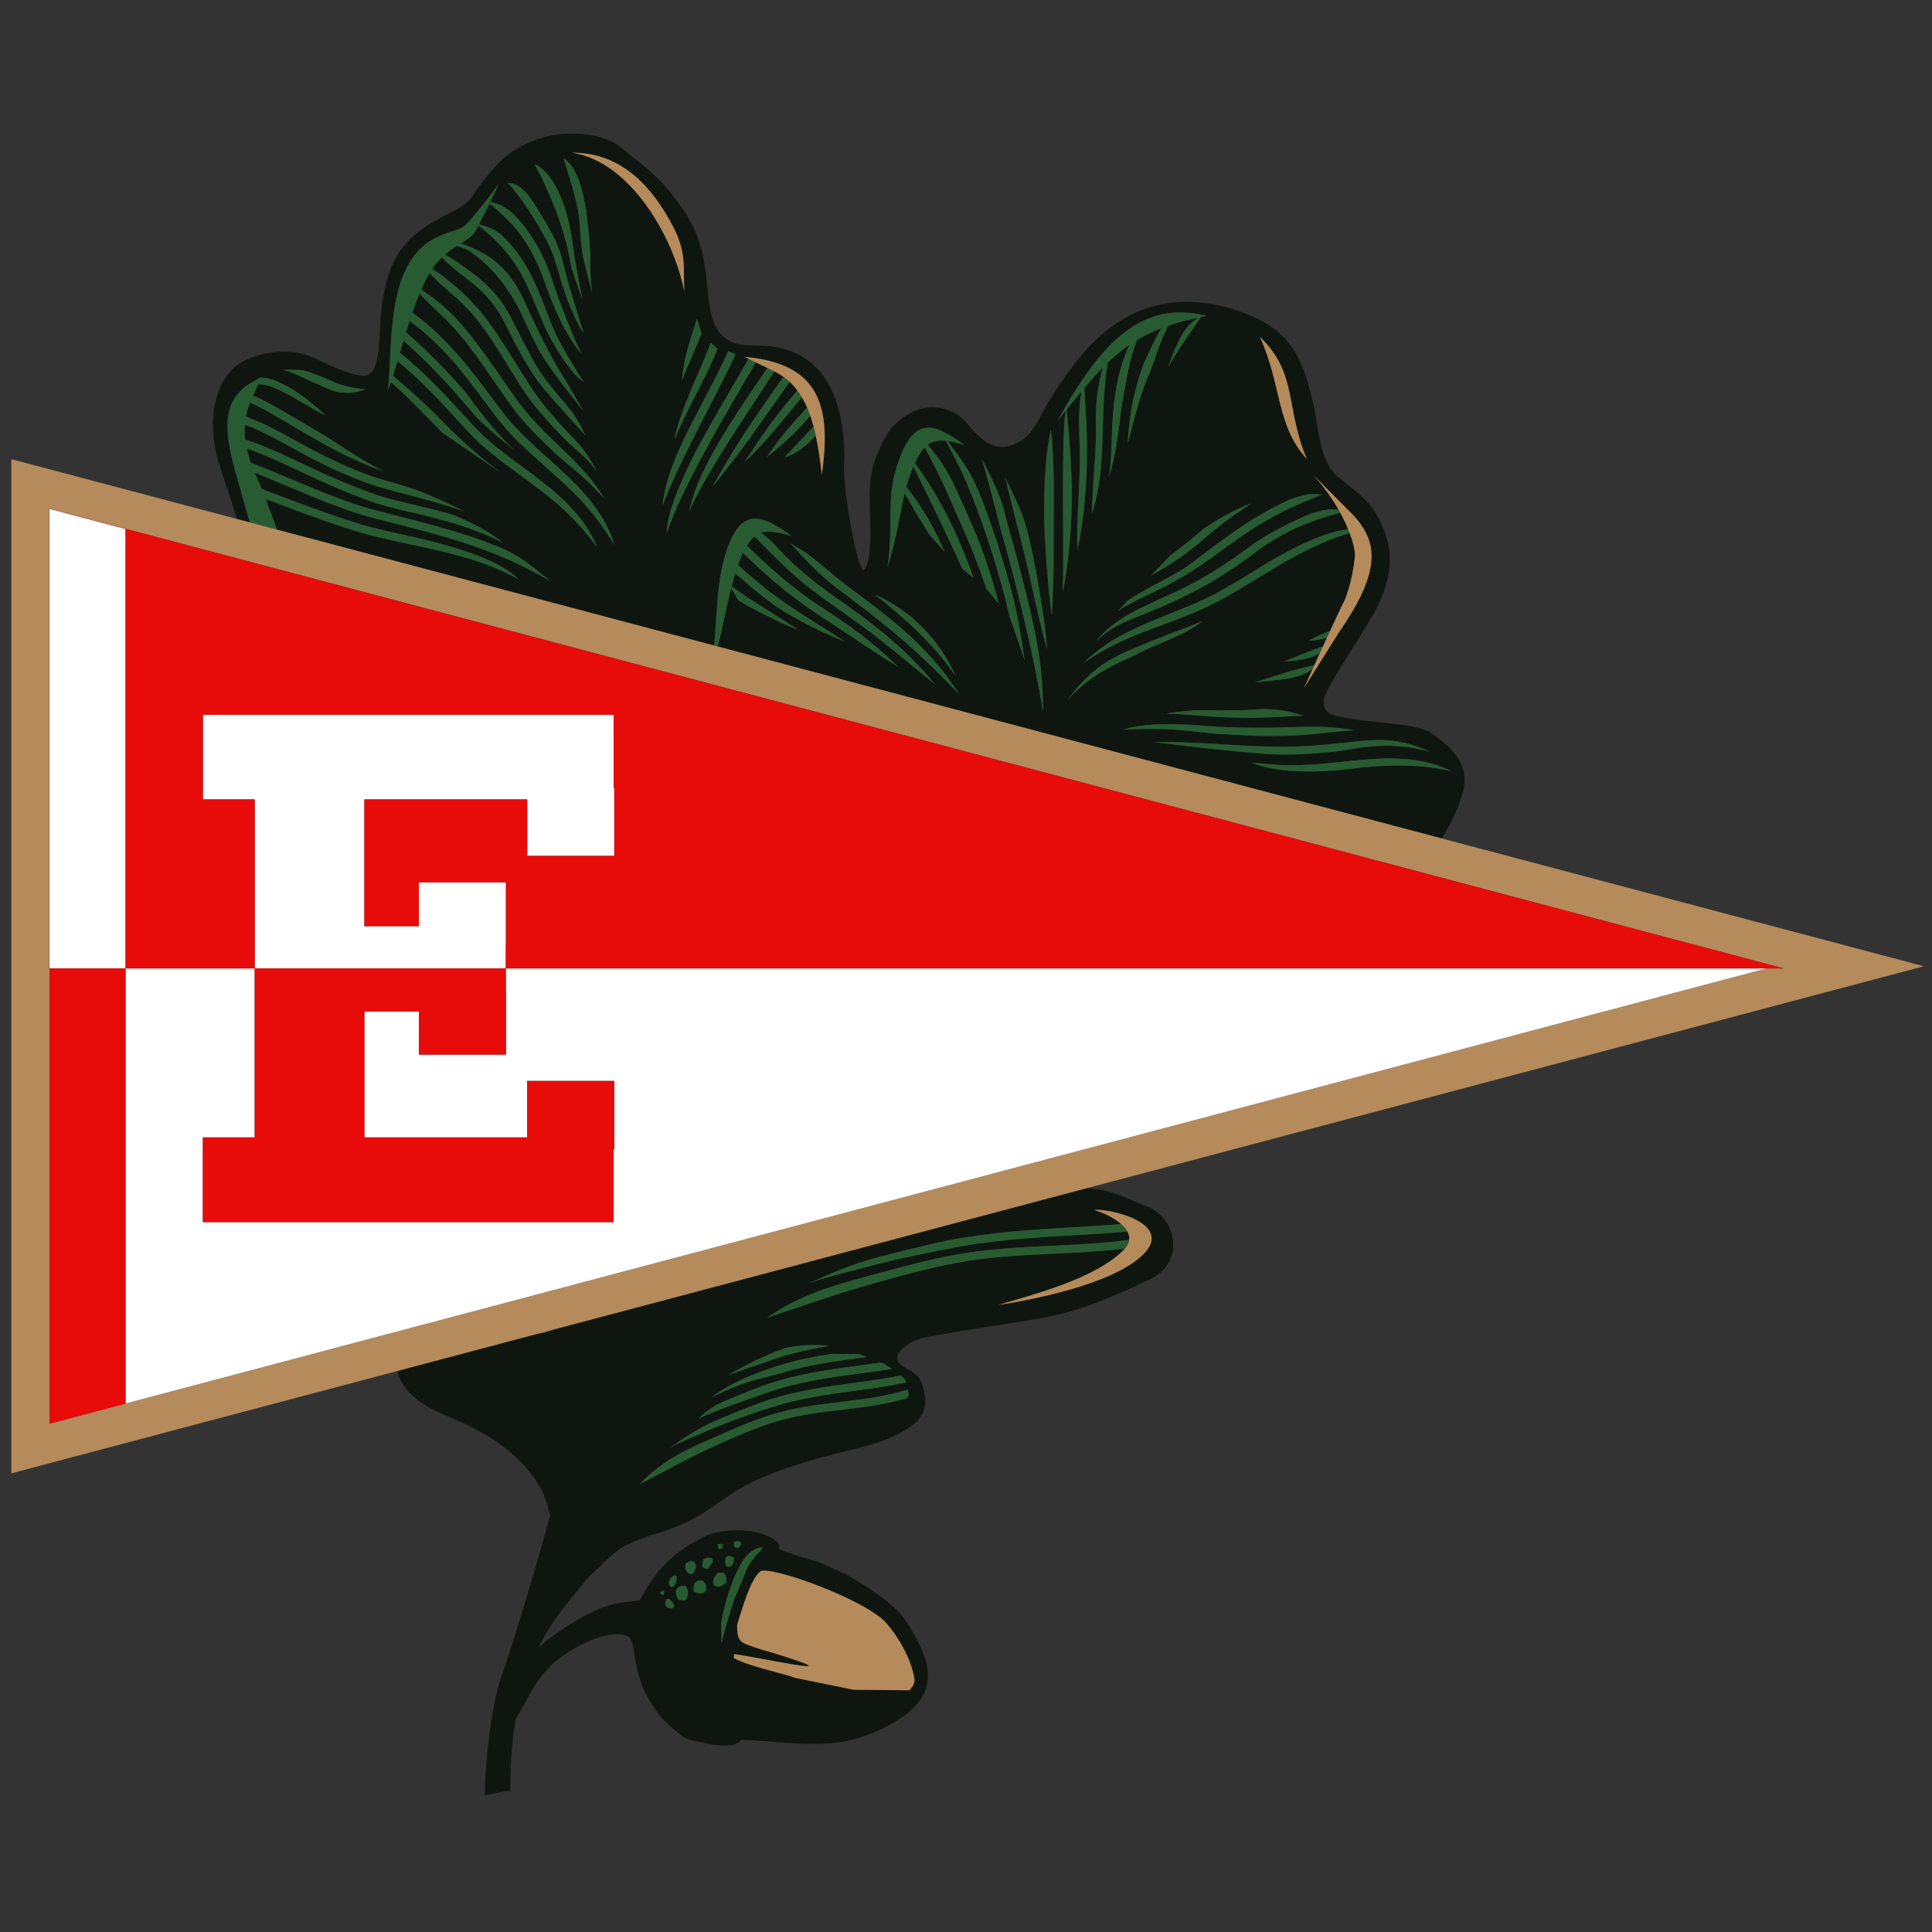 <?xml version="1.0" encoding="utf-8"?>
<!-- Generator: Adobe Illustrator 17.0.0, SVG Export Plug-In . SVG Version: 6.00 Build 0)  -->
<!DOCTYPE svg PUBLIC "-//W3C//DTD SVG 1.1//EN" "http://www.w3.org/Graphics/SVG/1.1/DTD/svg11.dtd">
<svg version="1.1" id="Capa_1" xmlns="http://www.w3.org/2000/svg" xmlns:xlink="http://www.w3.org/1999/xlink" x="0px" y="0px"
	 width="595.3px" height="595.3px" viewBox="0 0 595.3 595.3" enable-background="new 0 0 595.3 595.3" xml:space="preserve">
<rect x="0" y="0" width="595.3" height="595.3" fill="#333333" stroke="none"/>
<g>
	<polygon fill="none" points="15.246,156.781 38.686,162.995 288.1,229.124 	"/>
	<polygon fill="none" points="169.985,409.833 291.088,377.723 169.985,409.833 	"/>
	<polygon fill="none" points="173.444,396.733 288.1,366.333 173.444,396.733 	"/>
	<polygon fill="none" points="38.686,432.463 15.246,438.677 169.1,397.885 169.1,397.885 	"/>
	<g>
		<path fill="#0F1610" d="M441.009,225.824c-2.7-1.52-6.679-2.216-11.321-2.765c-5.48-0.647-11.869-1.097-18.099-2.47
			c-3.326-0.732-3.991-3.133-3.661-5.135c0.651-3.958,13.445-22.124,16.659-28.901c3.175-6.694,4.942-13.882,2.552-21.152
			c-1.808-5.507-3.785-8.662-6.6-11.512c-2.127-2.158-4.739-4.139-8.127-6.837c-5.986-4.776-5.961-15.157-7.906-23.227
			c-3.014-12.542-6.15-21.853-21.309-27.449c-22.126-8.168-39.799-1.165-52.952,16.881c-3.477,4.771-6.725,9.353-9.557,14.878
			c-1.648,3.214-3.548,6.293-6.68,7.998c-3.818,2.077-7.173,2.527-11.583-1.039c-4.005-3.239-5.061-6.748-9.956-8.621
			c-4.213-1.615-8.415-1.129-12.023,0.868c-5.995,3.319-7.852,7.098-10.365,13.11c-3.478,8.323-1.532,18.167-1.945,26.936
			c-0.162,3.45-0.661,6.798-1.877,8.189c-1.685,1.929-6.485-23.71-6.16-31.906c0.662-16.695-3.923-36.155-24.797-37.128
			c-2.15-0.1-7.619,0.078-10.271-1.354c-2.209-1.193-4.532-3.167-5.737-7.935c-2.593-10.239,0.047-21.105-10.402-34.956
			c-2.906-3.852-6.341-8.158-12.525-12.754c-2.198-1.635-3.594-2.947-4.93-4.021c-3.833-3.083-8.936-4.111-13.51-4.339
			c-9.34-0.465-18.657,3.068-24.736,9.513c-3.103,3.288-6.11,7.35-7.529,9.571c-1.465,2.289-3.64,3.682-7.755,5.709
			c-15.302,7.537-19.115,15.295-20.751,32.96c-0.093,1.013,0.239,14.199-3.402,16.409c-1.761,1.069-4.924-0.038-8.103-1.137
			c-4.785-1.649-9.124-4.537-13.227-5.374c-5.661-1.155-11.923-0.094-16.359,1.911c-10.5,4.748-12.001,19.138-9.228,29.828
			c0.741,2.865,3.716,11.596,6.278,19.366l3.847,1.02c-1.302-4.364-2.619-9.216-2.619-9.216
			c-4.636-15.698-7.987-27.919,3.794-34.245c0.966-0.6,2.09-1.181,2.09-1.181c0.134,0.001,0.271,0.014,0.406,0.021
			c0.002-0.001,0.004-0.002,0.006-0.003c0,0.001-0.001,0.002-0.001,0.003c8.309,0.435,19.693,11.681,19.693,11.681l-0.236-0.112
			c-5.988-2.852-15.178-9.749-20.502-9.47c-0.585,1.176-1.144,2.319-1.653,3.455c3.465,1.414,8.065,4.048,13.113,7.029
			c2.044,1.207,4.2,2.48,6.437,3.761c7.151,4.093,10.652,7.389,20.689,12.515c-10.096-3.373-20.121-9.293-28.369-14.163
			c-5.138-3.034-9.569-5.648-12.794-6.926c-0.525,1.383-0.953,2.787-1.24,4.262c4.931,1.75,9.593,4.288,14.826,7.154
			c6.081,3.33,12.953,7.094,21.91,10.478c2.74,1.035,5.425,1.839,8.329,2.631c8.482,2.312,14.536,5.134,22.282,8.941
			c-7.777-2.602-13.623-4.129-18.611-5.432c-4.75-1.241-8.733-2.281-12.867-3.843c-9.096-3.437-16.058-7.249-22.218-10.623
			c-4.965-2.719-9.403-5.135-13.984-6.819c-0.109,1.435-0.077,2.955,0.124,4.596c5.375,1.684,11.027,4.328,17.311,7.271
			c6.863,3.214,14.49,6.786,23.313,9.812c2.99,1.026,6.71,1.901,10.858,2.877c3.462,0.815,7.22,1.699,11.132,2.806
			c1.937,0.548,10.54,3.844,16.715,8.998c-9.754-5.021-19.971-7.426-28.408-9.411c-4.206-0.989-7.976-1.877-11.089-2.944
			c-8.908-3.056-16.622-6.668-23.562-9.918c-5.726-2.682-10.918-5.11-15.797-6.757c0.302,1.367,0.715,2.818,1.254,4.372
			c3.566,1.36,7.53,3.023,11.69,4.771c8.711,3.661,18.254,7.672,26.289,9.789c1.974,0.52,4.654,1.205,7.304,1.883
			c9.072,2.32,17.864,4.568,26.844,7.871c10.047,3.696,12.115,5.604,20.226,12.24c-16.647-9.791-31.725-13.648-47.679-17.728
			c-2.176-0.556-4.364-1.116-7.314-1.893c-8.233-2.169-17.844-6.208-26.616-9.895c-3.358-1.411-6.59-2.769-9.556-3.944
			c0.527,1.262,1.121,2.581,1.806,3.977c0,0,0.149,0.385,0.398,1.032c0.887,0.335,1.876,0.712,2.951,1.121
			c9.137,3.477,24.384,9.279,33.619,11.403c2.107,0.485,3.78,0.857,5.433,1.224c5.407,1.202,10.682,2.376,16.012,3.938
			c6.613,1.938,16.205,5.237,21.082,10.129c-12.568-6.901-25.719-9.026-37.625-11.674c-1.94-0.431-3.893-0.866-5.452-1.224
			c-9.396-2.161-24.74-8-33.936-11.499c-0.312-0.119-0.614-0.234-0.911-0.347c1.052,2.776,2.431,6.462,3.482,9.449l134.695,35.712
			c1.017-10.47,0.749-20.09,3.86-29.275c4.622-13.643,10.913-10.993,20.134-4.452c-4.021-1.118-7.029-1.799-9.522-0.963
			c3.389,2.305,6.151,5.93,9.116,8.718c2.548,2.396,5.27,4.782,8.294,7.084c2.913,2.218,6.057,4.431,9.237,6.668
			c9.173,6.456,19.075,14.423,26.964,24.21c-2.052-1.643-6.546-5.355-8.349-6.828c-7.396-6.04-10.7-8.81-20.03-15.376
			c-3.124-2.199-6.213-4.373-9.304-6.726c-6.012-4.578-10.782-9.391-15.344-13.994c-0.694-0.7-1.619-1.677-2.564-2.673
			c-0.843,0.664-1.633,1.587-2.397,2.822c4.792,4.649,9.656,9.224,15.976,14.036c3.512,2.674,7.395,5.228,11.347,7.828
			c7.58,4.985,13.521,9.916,19.404,15.594c-9.471-5.88-13.352-8.672-20.752-13.539c-3.935-2.588-7.8-5.13-11.482-7.934
			c-6.232-4.746-11.025-9.214-15.696-13.735c-0.293,0.625-0.584,1.296-0.874,2.031c-0.221,0.56-0.431,1.132-0.637,1.709
			c3.799,3.435,7.832,6.868,12.728,10.432c3.627,2.64,7.532,5.09,11.508,7.585c2.855,1.791,5.747,3.605,8.678,5.583
			c-8.815-3.402-18.317-8.767-21.63-11.18c-4.637-3.376-8.507-6.63-12.128-9.874c-0.405,1.306-0.782,2.644-1.138,4.014
			c0.12,0.088,0.237,0.175,0.358,0.264c3.627,2.64,7.532,5.09,11.508,7.585c2.855,1.791,5.747,3.605,8.678,5.583
			c-6.812-2.629-14.032-6.43-18.492-9.135l-2.175-3.812c-1.445,5.657-2.591,11.794-4.116,18.056l69.892,18.531l153.18,40.615
			c1.791-2.885,3.405-6.027,4.845-9.498C452.839,239.873,452.678,234.027,441.009,225.824z M107.531,121.054
			c-2.091,0-4.174-0.234-6.075-1.093c-1.902-0.859-5.768-2.469-8.676-3.917c-2.907-1.448-5.64-2.069-5.64-2.069
			s4.753-0.185,6.513,0.221c1.76,0.406,4.247,1.373,5.962,2.074c1.715,0.701,3.086,1.526,5.857,2.395
			c2.77,0.869,7.16,1.311,7.16,1.311S109.622,121.054,107.531,121.054z M416.272,158.012c6.811,6.828,7.213,12.944,5.531,19.059
			c-1.606,5.839-5.049,11.685-9.272,17.818l-10.752,17.147c0.875-1.945,1.758-3.895,2.646-5.849
			c-4.035,3.258-11.419,3.25-17.835,4.112c7.556-2.43,11.248-3.793,18.397-5.347c0.575-1.263,1.155-2.529,1.735-3.796
			c-3.202,2.11-6.619,2.194-11.252,2.741c5.476-2.181,7.236-2.98,12.169-4.743c0.41-0.892,0.821-1.777,1.231-2.665
			c-1.506,0.586-3.18,0.745-5.763,0.998c3.424-1.745,3.517-1.97,6.724-3.079c1.225-2.644,2.45-5.278,3.678-7.893
			c1.846-2.981,3.879-11.244,3.995-15.988c-0.169-1.478-0.508-3.083-1.384-5.54c-0.086-0.241-0.179-0.492-0.276-0.75
			c-11.41,3.392-20.969,9.481-30.039,14.958c-2.53,1.528-5.071,3.062-7.661,4.551c-6.799,3.908-13.514,6.406-20.122,8.864
			c-8.319,3.094-16.468,6.125-24.258,11.833c12-12.191,28.848-14.594,43.162-22.822c2.592-1.49,5.108-3.009,7.613-4.522
			c4.003-2.417,19.724-12.809,30.859-13.999c-0.61-1.501-1.401-3.225-2.437-5.126c-10.762,2.894-18.427,6.406-26.528,12.493
			c-2.816,2.116-5.478,3.977-8.002,5.626c-2.49,1.627-4.894,3.076-7.214,4.382c-6.88,3.873-12.651,6.247-17.763,8.349
			c-7.099,2.92-10.263,3.715-15.838,8.872c6.084-7.509,13.945-10.384,23.99-15.051c2.624-1.219,5.417-2.62,8.412-4.306
			c2.197-1.237,4.545-2.655,7.07-4.305c2.491-1.628,5.11-3.458,7.867-5.53c3.653-2.745,9.608-6.046,14.993-8.524
			c3.97-1.827,7.863-3.386,12.468-2.984c-1.82-3.179-4.314-6.793-7.755-10.623L416.272,158.012z M401.571,220.507
			c-8.489,0.459-13.54,0.865-24.019,0.531c-5.764-0.184-12.797-1.165-18.357-1.07c9.786-2.01,17.01-0.519,27.014-1.339
			C391.718,218.177,396.41,218.795,401.571,220.507z M402.654,141.399c-9.482-10.36-7.669-22.672-14.456-37.617
			C399.95,115.048,395.957,125.479,402.654,141.399z M396.603,154.295c2.251-1.051,4.64-1.68,7.074-2.064
			c1.22,0.007,2.481,0.048,3.785,0.124c-3.79,1.507-6.93,2.812-9.824,4.162c-3.327,1.552-6.421,3.202-9.927,5.336
			c-3.494,2.127-7.248,4.835-11.008,7.547c-4.217,3.042-8.444,6.091-12.44,8.413c-3.679,2.138-7.319,3.9-10.887,5.626
			c-3.457,1.673-5.953,2.842-8.798,4.756l0.001-0.001l2.875-3.153c4.877-3.267,10.761-5.991,15.336-8.65
			c3.864-2.246,8.295-5.971,12.473-8.984c3.784-2.73,7.562-5.455,11.171-7.652C390.003,157.583,393.174,155.894,396.603,154.295z
			 M385.657,155.097c-1.614,1.045-3.247,2.149-4.945,3.319c-3.193,2.199-6.254,4.568-9.228,7.187
			c-3.721,3.278-7.045,5.728-10.344,7.859c-2.118,1.368-4.297,2.652-6.5,3.901l6.052-6.303l-0.001,0
			c3.068-2.25,6.147-4.632,9.171-7.295c0.345-0.304,0.692-0.605,1.039-0.903C375.498,159.873,380.12,157.073,385.657,155.097z
			 M294.473,208.349c-6.958-10.144-16.095-18.203-24.879-25.083C280.55,187.819,289.689,197.413,294.473,208.349z M221.075,107.474
			c-3.424,8.824-8.887,17.514-13.229,27.991c1.485-8.951,8.53-22.378,11.132-29.877L221.075,107.474z M216.168,102.731
			c-1.955,5.021-4.986,11.539-5.994,14.565c0.18-6.642,3.694-16.098,4.563-19.053L216.168,102.731z M180.653,65.259
			c0.763,6.96,1.339,9.849,1.225,16.542c-0.044,2.611,0.334,6.522,0.616,8.99c-0.052-0.539-0.351-1.709-0.788-3.423
			c-1.675-6.565-2.575-9.163-2.879-15.714c-0.098-2.113-0.299-4.096-0.597-6.024c-0.62-4.019-3.179-12.513-4.581-16.834
			C178.217,51.692,179.847,60.03,180.653,65.259z M176.288,74.104c0.528,4.264,2.45,14.844,3.188,18.264
			c-0.603-1.934-3.32-8.982-3.603-10.835c-1.558-10.176-6.061-20.818-9.108-27.061l-2.08-3.865
			C171.36,53.358,175.261,65.804,176.288,74.104z M166.811,66.354c1.557,2.538,3.034,5.136,4.096,7.23
			c2.017,3.977,2.963,9.148,4.041,13.016c1.079,3.869,1.281,4.284,4.869,16.064c-2.885-4.238-5.739-11.827-7.07-16.597
			c-1.045-3.744-2.119-7.596-4.033-11.37c-1.53-3.018-3.932-7.091-6.165-10.469c-1.916-2.898-5.238-7.203-6.123-7.837
			C161.232,56.31,164.214,62.12,166.811,66.354z M143.797,121.311c4.57,6.568,11.38,14.57,14.984,17.587
			c-4.055-3.247-9.546-7.532-13.278-11.833c-1.072-1.235-2.338-2.719-3.573-4.166c-4.9-5.742-11.516-12.599-17.589-17.902
			c-0.367,1.236-0.733,2.475-1.098,3.709c6.732,5.367,13.457,12.422,18.871,18.366c1.114,1.224,2.252,2.473,3.695,4.03
			c4.596,4.963,9.714,8.741,14.665,12.395c8.61,6.355,19.114,13.924,23.504,25.115c-8.208-11.003-14.296-15.273-24.96-23.144
			c-5.052-3.729-10.274-7.583-15.013-12.7c-1.111-1.199-2.424-2.642-3.706-4.049c-5.121-5.623-11.569-12.365-17.813-17.47
			c-0.461,1.539-0.924,3.055-1.393,4.53c4.292,3.742,9.271,7.991,13.17,11.965c1.159,1.181,2.342,2.388,3.841,3.891
			c4.444,4.455,11.269,10.499,16.291,14.113l-0.004-0.003l-18.027-12.378l-0.008-0.008l-0.023-0.024l-0.524-0.527l-0.031-0.031
			l-0.026-0.026c-1.01-1.019-2.137-2.167-3.241-3.292c-3.933-4.01-7.737-7.969-12.034-11.718h0l0.02-0.123
			c-0.307,0.928-0.617,1.843-0.932,2.723c1.504-15.191-0.821-40.453,15.738-47.572c5.468-2.35,6.564-1.647,8.86-4.158
			c2.946-3.224,7.074-8.431,9.575-12.099c-0.865,1.962-1.773,3.912-2.664,5.756c4.909,0.705,8.477,4.757,11.316,8.621
			c2.375,3.232,4.785,7.453,6.867,12.864c5.518,16.593,9.911,25.261,9.925,25.295c-6.606-7.568-10.643-20.334-12.214-24.414
			c-1.993-5.181-4.295-9.213-6.56-12.297c-2.675-3.642-7.137-7.807-9.576-9.568c-1.018,2.092-2.005,4.029-2.869,5.645
			c-0.132,0.248-0.25,0.48-0.361,0.705c2.68,0.757,5.28,1.638,7.32,3.658c6.715,6.649,9.201,12.651,12.352,20.259
			c0.932,2.251,2.356,6.382,3.489,8.877c2.736,6.022,9.071,15.77,9.088,15.799c-4.616-3.039-10.069-12.815-11.752-16.52
			c-1.204-2.65-2.179-5.004-3.095-7.216c-3.75-9.056-6.967-16.113-17.583-24.488c-0.889,1.825-1.412,3.015-4.669,5.084
			c-0.269,0.157-0.516,0.31-0.771,0.465c3.295,1.039,8.049,3.113,11.285,6.06c6.155,5.605,7.649,10.454,10.655,16.847
			c1.114,2.368,2.364,5.027,3.984,8.166c3.302,6.399,6.282,11.05,6.31,11.088l5.558,9.35c-0.028-0.039-10.674-12.771-14.051-19.316
			c-1.646-3.19-2.903-5.863-4.022-8.243c-6.387-15.145-16.736-21.736-18.572-22.375c-0.911-0.317-1.674-0.599-2.312-0.85
			c-1.434,0.921-2.655,1.811-3.703,2.707c1.861,0.96,5.006,3.02,9.045,6.123c8.135,6.249,10.557,11.773,13.5,17.616
			c6.114,12.14,6.981,13.281,15.627,23.508c2.382,2.818,4.074,6.381,5.163,8.503c-1.934-2.109-6.668-7.282-8.013-8.874
			c-2.959-3.501-5.681-5.919-9.354-11.842c-2.568-4.141-4.194-7.369-5.616-10.192c-2.82-5.599-5.15-10.96-12.986-16.929
			c-4.384-3.34-7.059-5.664-8.339-7.037c-1.163,1.109-2.109,2.253-2.954,3.499c1.643,0.986,4.188,2.861,7.442,5.644
			c8.686,7.428,13.612,15.945,18.992,24.564l0.005,0c1.034,1.656,2.09,3.348,2.905,4.63c3.617,5.689,7.276,10.062,11.498,14.555
			c5.024,5.347,6.325,6.297,9.859,12.971c-2.838-4.162-7.347-7.19-10.944-11.018c-4.292-4.567-8.727-9.289-12.481-15.193
			c-1.202-1.89-2.074-3.287-2.924-4.649l0.003-0.002c-5.231-8.38-9.649-16.437-18.04-23.538c-3.52-2.979-5.84-5.198-7.138-6.662
			c-0.811,1.365-1.557,2.865-2.353,4.591c-0.071,0.155-0.14,0.321-0.21,0.478c2.205,1.418,5.386,3.771,7.895,6.105
			c7.063,6.573,13.269,16.055,18.441,23.448c1.053,1.505,2.13,3.045,3.147,4.473c3.915,5.498,8.511,9.903,12.958,14.165
			c5.301,5.08,10.396,9.963,14.029,16.328c-7.295-8.19-11.117-10.137-15.723-14.552c-4.53-4.341-9.212-8.828-13.265-14.521
			c-1.162-1.631-2.171-3.074-3.157-4.483c-4.851-6.935-10.797-16.046-17.166-22.173c-2.818-2.711-5.797-5.532-7.721-7.506
			c-0.755,1.802-1.473,3.757-2.168,5.803c10.882,7.973,17.75,17.304,24.509,26.313c0.993,1.324,2.007,2.675,3.295,4.363
			c4.104,5.377,8.84,9.623,13.422,13.731c7.967,7.143,17.706,15.676,21.014,27.233c-7.127-11.732-12.782-16.561-22.65-25.409
			c-4.675-4.192-9.508-8.524-13.739-14.068c-0.992-1.299-2.163-2.86-3.305-4.382c-6.64-8.852-12.817-17.442-23.399-25.189
			c-0.371,1.159-0.737,2.335-1.099,3.526C131.701,108.024,138.597,115.217,143.797,121.311z M176.219,47.045
			c15.764-0.068,25.048,11.143,31.079,22.582c4.466,8.471,3.109,12.926,3.572,20.252C207.588,73.199,194.384,49.794,176.219,47.045z
			 M215.835,125.291c3.828-7.39,7.223-13.944,8.524-17.1l2.267,0.935c-1.351,3.277-4.764,9.865-8.611,17.292
			c-5.706,11.017-11.616,22.974-13.789,29.319C204.847,145.023,213.565,129.673,215.835,125.291z M241.68,140.934
			c3.359-3.444,6.156-6.549,8.991-9.57c-0.306-1.141-0.64-2.225-1.001-3.262c-0.863,0.964-1.769,1.968-2.697,2.996
			c-3.232,3.581-6.904,6.719-10.648,9.742c2.277-3.681,6.507-8.821,8.823-11.388c1.219-1.351,2.397-2.658,3.515-3.916
			c-0.479-1.097-1.004-2.13-1.578-3.1c-0.689,0.828-1.419,1.696-2.181,2.603c-3.024,3.597-10.539,13.034-15.51,17.334
			c3.844-5.94,9.001-13.41,13.628-18.913c0.947-1.126,1.834-2.183,2.644-3.16c-0.531-0.709-1.091-1.387-1.697-2.021
			c-0.211-0.221-0.425-0.431-0.642-0.634c-7.944,11.107-14.837,21.517-23.736,32.253c1.945-3.683,6.531-11.399,9.808-16.368
			c4.346-6.591,9.049-13.276,12.014-17.422c-0.859-0.595-1.788-1.132-2.814-1.668c-0.442,0.688-0.94,1.461-1.495,2.32
			c-6.279,9.734-20.02,29.741-24.68,40.666c2.467-14.032,18.94-36.297,22.615-41.995c0.497-0.77,0.948-1.47,1.348-2.091
			c-1.066-0.51-2.241-1.06-3.537-1.684c-0.829,1.51-2.136,3.742-3.787,6.563c-6.809,11.629-19.325,33.007-23.607,46.055
			c-0.167-7.623,7.715-22.944,9.916-26.993c4.169-7.666,8.46-14.995,11.568-20.305c1.645-2.809,2.96-5.056,3.707-6.401
			c-0.395-0.198-0.797-0.401-1.213-0.615c0.502,0.043,0.983,0.099,1.467,0.153c0.004-0.007,0.009-0.016,0.013-0.023l0.057,0.031
			c21.948,2.468,25.165,15.73,22.253,36.239c-0.499-4.545-1.091-8.566-1.868-12.136C248.581,137.13,245.728,139.758,241.68,140.934z
			 M260.747,183.381c-0.232-0.174-0.55-0.412-2.566-1.93c-5.869-4.42-10.344-9.328-14.62-14.019
			c-0.816-0.896-0.334-0.396,0.081,0.047c6.099,3.483,6.59,4.375,10.171,7.162c2.823,2.197,2.726,2.505,5.841,4.851
			c0.335,0.252,1.06,0.792,2.566,1.921c11.13,8.339,23.822,17.413,33.396,32.625C284.183,201.919,275.277,194.267,260.747,183.381z
			 M315.727,203.457l-4.633-13.47c-1.222-5.007-2.513-10.248-4.749-17.534c-1.793-5.841-3.398-10.37-4.182-12.55
			c-1.704-4.741-3.243-8.7-5.073-12.866c-1.584-3.604-3.372-6.813-5.689-11.218c-2.168-0.223-3.965,0.07-5.568,1.265
			c6.484,7.256,8.732,13.488,14.209,25.879c2.599,5.881,5.529,14.632,7.75,23.076l-3.853-4.604
			c-1.874-5.456-3.872-10.911-5.917-15.539c-4.507-10.197-6.95-16.616-13.088-28.023c-1.073,1.087-2.069,2.65-3.047,4.821
			c7.895,10.667,13.694,22.867,18.12,35.462l-3.513-2.928c-4.931-11.03-9.353-19.877-15.055-31.491
			c-0.078,0.188-0.155,0.374-0.233,0.57c-0.781,1.977-1.394,3.863-1.91,5.715c4.53,5.781,7.996,11.442,11.81,20.044l-4.595-5.158
			l-4.686-7.502l-3.032-5.465c-1.7,6.859-2.326,13.49-5.314,22.764c2.043-14.052-0.809-21.423,3.569-33.17
			c5.03-13.498,10.913-10.993,20.134-4.452c-1.962-0.545-3.68-0.985-5.218-1.197c6.674,8.639,8.497,12.037,12.507,23.192
			c0.798,2.219,2.429,6.821,4.22,12.656C313.105,186.117,313.918,191.385,315.727,203.457L315.727,203.457z M321.363,219.483
			c-1.027-6.937-2.851-15.8-4.817-24.41c-2.79-12.221-5.868-23.939-7.361-28.924c-0.499-1.667-1.281-4.722-2.177-8.227
			c-1.432-5.601-3.164-12.375-4.594-16.692c3.839,7.091,5.986,12.245,6.969,16.09c0.866,3.388,1.622,6.342,2.158,8.131
			c1.128,3.765,3.157,11.359,5.287,20.122C319.664,197.236,321.513,207.212,321.363,219.483z M316.298,173.477
			c-2.356-9.935-4.221-16.381-6.587-26.356c4.012,8.542,5.539,10.631,7.657,19.869c2.416,10.537,4.706,25.308,5.326,33.046
			C320.933,194.902,318.259,181.744,316.298,173.477z M324.706,156.318c-0.044,11.136,0.107,22.269-0.613,33.391
			c-1.037-6.435-2.409-24.701-2.381-31.776c0.04-10.206,0.45-18.089,2.089-25.565C324.69,138.717,324.734,149.362,324.706,156.318z
			 M328.332,126.569c-0.789,0.969-1.598,1.963-2.438,2.99c2.596-4.67,5.244-9.124,8.025-13.17c0,0,0,0,0-0.001c0,0,0,0,0,0
			c7.884-11.47,16.843-19.647,28.752-20.106c0.001-0.001,0.002-0.001,0.003-0.002c0,0.001-0.001,0.001-0.001,0.002
			c2.847-0.11,5.862,0.219,9.073,1.053c-0.566,0.109-1.112,0.222-1.659,0.336c-2.217,3.245-6.807,9.652-10.132,15.445
			c2.66-7.751,5.044-12.722,9.291-15.27c-3.417,0.736-6.456,1.567-9.208,2.509c-2.933,5.276-3.888,10.127-6.128,15.287
			c-3.145,7.244-4.949,15.96-6.412,20.907c0.478-11.743,3.718-21.954,5.375-25.538c2.221-4.803,3.589-7.717,5.051-9.893
			c-2.811,1.081-5.311,2.297-7.609,3.669c-2.441,6.333-3.13,12.179-4.16,17.213c-1.287,6.294-1.204,13.869-4.398,24.922
			c1.173-9.7,0.441-12.69,1.436-22.083c0.807-7.618,2.63-13.96,4.742-18.528c-2.345,1.606-4.499,3.405-6.599,5.42
			c-2.828,17.513,0.104,30.895-4.894,46.644c0.221-11.401,1.471-19.292,1.234-27.394c-0.177-6.049,0.486-11.993,2.122-17.728
			c-1.883,1.92-3.752,4.024-5.704,6.33c0.411,7.049,0.818,10.663,0.851,18.495c0.045,10.459-0.884,21.929-2.987,31.425
			c-0.341-8.271,0.845-20.38,0.757-28.972c-0.09-8.702-0.667-12.256,0.469-19.867c-1.44,1.722-2.93,3.548-4.516,5.495
			c0.651,6.208,1.637,18.594,1.601,26.842c-0.035,8.179-0.79,19.301-2.796,29.612C327.904,167.177,326.934,136.133,328.332,126.569z
			 M328.794,215.88c5.862-8.142,11.501-12.169,18.7-15.301c9.528-4.145,16.098-6.334,23.037-9.221l-0.157,0.126
			c-5.81,4.743-15.178,7.14-21.254,10.696C341.32,205.497,333.941,209.774,328.794,215.88z M346.06,224.807
			c9.568-2.89,21.889-1.283,28.421-0.922c4.699,0.259,10.69,0.414,16.515,0.345c10.171-0.122,15.267-1.014,26.329,0.762
			c-2.938,0.232-7.127,0.554-10.08,0.94c-6.294,0.822-16.026,1.082-23.359,0.67c-1.92-0.108-3.755-0.225-5.573-0.34
			C369.348,226.122,364.371,223.914,346.06,224.807z M355.446,228.665c19.428-0.341,34.764,2.933,55.381,0.518
			c11.413-1.035,18.13-2.874,29.767,2.421c-14.235-3.823-23.894-0.492-29.55,0.02c-6.82,0.618-13.956,1.265-21.822,0.619
			c-2.149-0.177-4.088-0.349-6.011-0.52C373.579,230.866,365.204,229.815,355.446,228.665z M413.686,237.181
			c-5.741,0.598-19.517,1.447-28.153-2.233l1.207,0.116c1.528,0.147,3.081,0.296,5.46,0.506c7.158,0.635,14.272-0.106,21.239-0.831
			c11.745-1.222,23.084-2.402,33.871,2.897C433.009,234.314,419.271,236.6,413.686,237.181z"/>
		<path fill="#0F1610" d="M243.643,167.478c-0.028-0.016-0.053-0.031-0.081-0.047C244.347,168.241,244.023,167.883,243.643,167.478z
			"/>
		<path fill="#0F1610" d="M353.135,371.639c-3.211-1.089-9.581-4.672-15.252-5.18c-1.354-0.121-2.256-0.248-2.76-0.412
			l-44.035,11.675l-121.104,32.109c-1.229,0.622-2.629,1.059-3.989,1.058l-43.549,11.546c1.064,5.153,5.741,10.105,15.879,14.144
			c24.705,9.842,29.485,23.79,30.384,27.338c0.264,1.04,0.542,2.071,0.828,3.078c0,0-8.72,31.516-15.019,49.503
			c-3.271,9.342-5.29,28.778-5.069,36.526c0.016,0.585,5.977-1.503,7.789-1.069c-0.016-7.715,0.429-15.093,1.636-22.179
			c1.186-2.219,2.341-3.948,2.818-4.884c2.151-4.215,4.356-7.836,7.148-10.794c4.8-5.085,17.114-12.402,24.26-10.087
			c3.942,1.277-0.104,11.463,10.189,24.649c0.798,1.022,3.535,3.547,4.543,4.358c1.7,1.369,2.89,2.732,5.684,3.286
			c4.548,0.902,12.128,3.146,14.979-0.259c17.816,0.881,29.497,4.091,45.274-4.367c17.364-9.309,13.342-19.931,5.08-32.63
			c-3.354-5.155-13.506-11.197-17.976-13.925l-8.437-3.744l-0.009-0.003c-0.663-0.169-1.381-0.383-2.177-0.631
			c-3.694-1.088-10.734-3.248-10.275-3.769c0.192-0.218,0.125-0.727-0.049-1.355c-4.472-4.759-14.78-4.783-20.762-3.007
			c-0.371,0.11-0.756,0.238-1.151,0.383c-9.732,4.753-15.214,9.47-20.888,20.084c-6.052,1.042-10.665-0.44-27.425,11.458
			c-0.992,0.704-2.389,1.884-3.816,3.212c2.423-4.874,5.46-9.608,9.255-14.215l6.215-7.548c9.073-8.335,7.882-9.009,19.613-13.034
			c25.256-7.442,16.118-14.927,57.679-25.331c9.394-2.351,14.669-3.298,21.507-7.799c4.82-3.173,5.472-7.028,4.677-10.666
			c-0.8-3.657-1.464-5.279-4.728-7.01c-4.269-2.258-5.079-4.135-1.129-7.343c2.805-2.274,5.902-2.68,9.006-3.242
			c36.281-6.577,37.962-3.803,66.612-17.527C365.463,388.833,362.38,374.773,353.135,371.639z M234.987,476.759
			c-0.63,1.474-1.117,1.32-2.239,2.722c-3.213,4.015-2.649,4.47-4.843,9.305c-1.546,3.408-3.098,8.097-4.426,13.034
			c0,0.001-0.001,0.002-0.001,0.003c-0.398,1.48-0.776,2.981-1.127,4.477l-0.175-6.036c1.529-8.382,4.061-15.329,6.986-19.71
			C230.522,478.517,232.499,476.96,234.987,476.759z M273.173,500.189c3.447,3.974,7.605,10.771,8.593,17.156
			c0.181,1.17-0.464,2.307-1.429,3.373l-0.248,0.105l-17.113-0.17l-17.922-3.651c-4.048-1.475-14.851-3.703-18.96-6.143l0.108-1.194
			c7.71,0.975,39.765,8.151,11.663-0.462c-2.262-0.626-4.5-1.277-6.694-2.101c-2.864-1.075-4.127-1.41-4.043-6.438
			c1.285-4.023,3.973-13.974,7.221-16.551C238.015,482.51,266.948,493.015,273.173,500.189z M207.163,493.635
			c0.703,0.885,1.031,2.119-0.819,1.932c-1.09-0.111-1.684-1.029-1.118-2.455C205.227,493.111,205.65,491.731,207.163,493.635z
			 M208.215,485.536c0.315,0.568,0.39-0.792,0.256,1.023c-0.088,1.196-0.638,2.132-1.467,2.517
			C204.812,488.024,207.098,484.986,208.215,485.536z M223.431,481.06c0.05-1.985,1.287-1.895,2.638-1.137
			C226.557,482.736,223.355,484.094,223.431,481.06z M226.118,475.245c1.326-0.471,0.77-0.617,2.043-0.1
			c0.161,0.702,0.515-0.842,0.069,0.811c-0.172,0.638-0.071,0.466-1.048,1.078C226.261,476.485,226.146,476.647,226.118,475.245z
			 M223.758,487.8c-0.703,0.269-1.508,0.88-1.665,0.934c-1.675,0.576-3.938-0.665-0.808-4.211l1.918,0.206
			C223.763,485.797,223.889,486.279,223.758,487.8z M218.941,482.11l-0.59,0.896c-0.034,0.051-0.241,0.189-0.17,0.23
			c0.07,0.041-0.113,0.151-0.18,0.217c-2.051-0.38-1.742-1.18-1.246-2.988c1.396-0.62,1.063-0.733,2.729-0.225
			C219.735,482.017,219.64,481.162,218.941,482.11z M216.484,486.966c2.033,1.855,1.387,5.402-2.661,3.464
			C213.434,488.081,214.075,486.908,216.484,486.966z M213.749,484.462c-0.363,0.484-0.274,0.283-0.638,0.626
			c-1.675-0.466-2.151-1.333-1.857-3.318C214.245,479.729,215.205,482.52,213.749,484.462z M222.572,476.814
			c-0.104,0.345-0.198,0.416-0.609,0.426c-1.084,0.026-0.137,0.233-0.655-0.394c-0.044-0.054-0.234-0.848-0.263-0.998l1.015-0.171
			C222.759,476.466,223.191,474.756,222.572,476.814z M211.097,488.653c1.277,1.311,1.059,2.861,0.14,4.452l-2.213-0.162
			C207.628,490.482,208.141,488.478,211.097,488.653z M204.087,490.281c1.501-0.301,0.005-0.158,0.676,0.263
			c-0.493,0.976-0.131,1.423-1.458,0.304C203.452,490.697,203.628,490.373,204.087,490.281z M240.803,420.51
			c5.104-1.556,10.279-2.547,15.457-3.34l8.495,0.064l2.337,0.917c-0.743,0.1-1.487,0.198-2.232,0.297
			c-7.821,1.036-15.715,2.082-23.348,4.409c-4.239,1.292-8.64,2.041-13.399,3.814c-3.771,1.405-5.859,2.422-8.948,3.94
			C226.165,425.101,236.678,421.767,240.803,420.51z M224.376,423.773c4.97-3.089,11.802-6.378,17.603-8.416
			c4.56-0.917,8.904-1.208,13.494-0.677c-5.709,1.001-11.338,2.204-16.577,3.987l-0.333,0.113
			C234.779,420.067,229.006,422.031,224.376,423.773z M223.767,431.501c4.529-1.908,9.072-3.74,11.604-4.636
			c9.997-3.535,20.314-4.91,29.767-6.169c2.134-0.284,4.224-0.563,6.253-0.859l1.059,0.415l2.408,1.534
			c-3.001,0.49-6.147,0.909-9.396,1.342c-9.327,1.242-19.506,2.599-29.277,6.054c-5.933,2.098-15.608,5.327-20.921,7.938
			C217.765,434.485,220.29,432.966,223.767,431.501z M280.032,430.029c-0.059-0.197-0.262,0.188-0.505,0.788
			c-7.082,2.033-13.817,2.834-20.477,3.626c-7.005,0.833-13.926,1.656-20.959,3.894c-5.657,1.8-12.579,4.734-19.857,8.129
			c-7.266,3.389-14.05,7.199-21.177,10.867c8.193-8.438,15.926-11.293,25.307-15.444c5.456-2.414,10.582-4.486,14.99-5.889
			c7.291-2.32,14.308-3.155,21.411-3.999c6.83-0.812,13.741-1.634,20.942-3.797C279.902,429.169,280.142,430.399,280.032,430.029z
			 M277.531,423.832l1.314,1.258l0.288,0.914c-5.098,1.1-10.283,1.798-15.58,2.511c-8.391,1.129-17.071,2.297-26.062,5.18
			c-3.013,0.966-11.688,3.764-19.775,7.285c-5.711,2.486-9.082,3.727-11.929,5.497c7.029-4.832,9.806-6.752,17.655-9.99
			c5.826-2.405,11.071-4.413,13.303-5.128c9.2-2.95,17.988-4.133,26.485-5.276C268.09,425.429,272.855,424.787,277.531,423.832z
			 M352.269,386.518c-9.401,9.35-35.223,14.174-44.722,15.596c10.924-3.296,29.632-7.95,38.668-16.958
			c0.143-0.143,0.27-0.285,0.394-0.427c-7.531,0.886-14.829,1.236-22.063,1.579c-9.967,0.472-19.815,0.938-29.822,2.813
			c-8.049,1.509-17.897,4.086-28.253,7.106c-10.338,3.015-19.99,6.475-30.129,9.776c11.654-8.016,22.657-10.472,36.004-14.139
			c7.763-2.133,15.056-3.941,21.328-5.117c10.374-1.944,20.359-2.417,30.466-2.895c7.802-0.369,15.683-0.754,23.788-1.815
			c0.104-0.884-0.109-1.739-0.545-2.55c-5.4,0.481-10.873,0.802-16.433,1.126c-11.941,0.697-24.291,1.417-37.084,3.836
			c-4.287,0.811-16.63,3.162-28.136,6.266c-8.126,2.192-12.922,3.258-16.972,4.882c9.999-4.47,13.95-6.246,25.117-9.081
			c8.289-2.105,15.752-3.842,18.927-4.442c13.09-2.476,25.595-3.205,37.685-3.911c5.058-0.295,10.041-0.589,14.957-1.003
			c-2.371-2.087-5.919-3.667-8.382-4.364C342.103,372.341,361.866,376.974,352.269,386.518z"/>
	</g>
	<g>
		<path fill="#285B31" d="M223.431,481.06c-0.076,3.035,3.127,1.676,2.638-1.137C224.718,479.165,223.48,479.075,223.431,481.06z"/>
		<path fill="#285B31" d="M227.182,477.034c0.977-0.612,0.876-0.44,1.048-1.078c0.446-1.653,0.092-0.11-0.069-0.811
			c-1.273-0.517-0.716-0.371-2.043,0.1C226.146,476.647,226.261,476.485,227.182,477.034z"/>
		<path fill="#285B31" d="M229.162,480.554c-2.926,4.381-5.457,11.328-6.986,19.71l0.175,6.036c0.352-1.496,0.729-2.998,1.127-4.477
			l0-0.002l0.001-0.001c1.328-4.936,2.88-9.626,4.426-13.034c2.194-4.835,1.63-5.29,4.843-9.305
			c1.122-1.402,1.609-1.248,2.239-2.722C232.499,476.96,230.522,478.517,229.162,480.554z"/>
		<path fill="#285B31" d="M221.964,477.24c0.411-0.01,0.505-0.081,0.609-0.426c0.618-2.058,0.187-0.348-0.511-1.137l-1.015,0.171
			c0.028,0.15,0.218,0.944,0.263,0.998C221.827,477.473,220.88,477.266,221.964,477.24z"/>
		<path fill="#285B31" d="M213.823,490.43c4.048,1.938,4.694-1.608,2.661-3.464C214.075,486.908,213.434,488.081,213.823,490.43z"/>
		<path fill="#285B31" d="M208.471,486.558c0.134-1.814,0.06-0.454-0.256-1.023c-1.117-0.55-3.403,2.489-1.211,3.54
			C207.833,488.69,208.382,487.754,208.471,486.558z"/>
		<path fill="#285B31" d="M209.024,492.943l2.213,0.162c0.919-1.591,1.137-3.141-0.14-4.452
			C208.141,488.478,207.628,490.482,209.024,492.943z"/>
		<path fill="#285B31" d="M223.203,484.728l-1.918-0.206c-3.13,3.547-0.867,4.788,0.808,4.211c0.157-0.054,0.962-0.664,1.665-0.934
			C223.889,486.279,223.763,485.797,223.203,484.728z"/>
		<path fill="#285B31" d="M204.087,490.281c-0.459,0.092-0.636,0.416-0.782,0.567c1.328,1.119,0.965,0.672,1.458-0.304
			C204.092,490.123,205.589,489.98,204.087,490.281z"/>
		<path fill="#285B31" d="M205.225,493.112c-0.566,1.426,0.029,2.345,1.118,2.455c1.85,0.188,1.522-1.047,0.819-1.932
			C205.65,491.731,205.227,493.111,205.225,493.112z"/>
		<path fill="#285B31" d="M216.755,480.465c-0.497,1.807-0.805,2.607,1.246,2.988c0.067-0.066,0.25-0.176,0.18-0.217
			c-0.07-0.041,0.137-0.179,0.17-0.23l0.59-0.896c0.699-0.947,0.794-0.093,0.543-1.87
			C217.817,479.732,218.15,479.844,216.755,480.465z"/>
		<path fill="#285B31" d="M211.254,481.77c-0.294,1.985,0.182,2.852,1.857,3.318c0.364-0.343,0.275-0.142,0.638-0.626
			C215.205,482.52,214.245,479.729,211.254,481.77z"/>
		<polygon fill="#285B31" points="169.1,397.885 173.444,396.733 169.1,397.885 		"/>
		<path fill="#285B31" d="M165.995,410.891c1.361,0.002,2.761-0.435,3.989-1.058c0,0,0,0,0,0L165.995,410.891
			C165.995,410.891,165.995,410.891,165.995,410.891z"/>
		<path fill="#285B31" d="M370.374,191.484l0.157-0.126c-6.939,2.888-13.509,5.076-23.037,9.221
			c-7.198,3.132-12.837,7.159-18.7,15.301c5.147-6.107,12.526-10.384,20.326-13.701
			C355.196,198.624,364.564,196.227,370.374,191.484z"/>
		<path fill="#285B31" d="M411.045,231.625c5.656-0.513,15.315-3.843,29.55-0.02c-11.638-5.296-18.355-3.456-29.767-2.421
			c-20.617,2.415-35.953-0.859-55.381-0.518c9.758,1.15,18.133,2.201,27.765,3.058c1.923,0.171,3.862,0.344,6.011,0.52
			C397.089,232.89,404.225,232.243,411.045,231.625z"/>
		<path fill="#285B31" d="M383.885,226.601c7.334,0.412,17.066,0.153,23.359-0.67c2.953-0.386,7.142-0.707,10.08-0.94
			c-11.062-1.776-16.158-0.884-26.329-0.762c-5.826,0.07-11.816-0.085-16.515-0.345c-6.532-0.361-18.853-1.968-28.421,0.922
			c18.311-0.893,23.288,1.315,32.252,1.454C380.13,226.376,381.965,226.493,383.885,226.601z"/>
		<path fill="#285B31" d="M377.552,221.038c10.478,0.334,15.53-0.072,24.019-0.531c-5.161-1.712-9.853-2.33-15.362-1.878
			c-10.004,0.821-17.228-0.671-27.014,1.339C364.755,219.873,371.788,220.854,377.552,221.038z"/>
		<path fill="#285B31" d="M413.44,234.739c-6.967,0.725-14.081,1.466-21.239,0.831c-2.38-0.211-3.932-0.36-5.46-0.506l-1.207-0.116
			c8.636,3.68,22.412,2.83,28.153,2.233c5.585-0.581,19.323-2.867,33.625,0.455C436.524,232.337,425.184,233.517,413.44,234.739z"/>
		<path fill="#285B31" d="M281.825,157.408l4.686,7.502l4.595,5.158c-3.815-8.602-7.281-14.262-11.81-20.044
			c0.516-1.852,1.128-3.737,1.91-5.715c0.078-0.197,0.155-0.382,0.233-0.57c5.702,11.614,10.124,20.461,15.055,31.491l3.513,2.928
			c-4.425-12.595-10.224-24.795-18.12-35.462c0.978-2.172,1.973-3.735,3.047-4.821c6.138,11.407,8.581,17.825,13.088,28.023
			c2.045,4.628,4.043,10.083,5.917,15.539l3.853,4.604c-2.221-8.444-5.15-17.195-7.75-23.076
			c-5.476-12.391-7.725-18.623-14.209-25.879c1.603-1.195,3.4-1.488,5.568-1.265c2.317,4.405,4.105,7.614,5.689,11.218
			c1.83,4.166,3.369,8.125,5.073,12.866c0.784,2.18,2.389,6.709,4.182,12.55c2.236,7.286,3.527,12.527,4.749,17.534l4.633,13.47l0,0
			c-1.81-12.072-2.622-17.34-7.036-31.723c-1.791-5.835-3.422-10.437-4.22-12.656c-4.01-11.155-5.834-14.553-12.507-23.192
			c1.537,0.212,3.256,0.652,5.218,1.197c-9.221-6.54-15.104-9.046-20.134,4.452c-4.378,11.747-1.525,19.118-3.569,33.17
			c2.987-9.274,3.614-15.905,5.314-22.764L281.825,157.408z"/>
		<path fill="#285B31" d="M309.185,166.149c1.493,4.985,4.571,16.703,7.361,28.924c1.965,8.609,3.789,17.473,4.817,24.41
			c0.15-12.271-1.7-22.247-4.535-33.91c-2.13-8.763-4.16-16.357-5.287-20.122c-0.536-1.789-1.292-4.743-2.158-8.131
			c-0.983-3.844-3.13-8.999-6.969-16.09c1.43,4.317,3.162,11.091,4.594,16.692C307.904,161.427,308.686,164.482,309.185,166.149z"/>
		<path fill="#285B31" d="M322.695,200.036c-0.62-7.738-2.91-22.509-5.326-33.046c-2.118-9.238-3.646-11.327-7.657-19.869
			c2.366,9.975,4.231,16.421,6.587,26.356C318.259,181.744,320.933,194.902,322.695,200.036z"/>
		<path fill="#285B31" d="M243.562,167.432c4.276,4.69,8.751,9.599,14.62,14.019c2.016,1.518,2.334,1.757,2.566,1.93
			c14.53,10.886,23.436,18.538,34.869,30.657c-9.574-15.212-22.266-24.286-33.396-32.625c-1.506-1.128-2.231-1.668-2.566-1.921
			c-3.115-2.346-3.018-2.654-5.841-4.851c-3.581-2.788-4.072-3.679-10.171-7.162C244.023,167.883,244.347,168.241,243.562,167.432z"
			/>
		<path fill="#285B31" d="M243.562,167.432c0.028,0.016,0.054,0.031,0.081,0.047C243.228,167.036,242.745,166.536,243.562,167.432z"
			/>
		<path fill="#285B31" d="M238.701,186.522c3.314,2.413,12.815,7.778,21.63,11.18c-2.931-1.978-5.823-3.792-8.678-5.583
			c-3.976-2.495-7.881-4.944-11.508-7.585c-4.896-3.564-8.929-6.998-12.728-10.432c0.205-0.577,0.415-1.148,0.637-1.709
			c0.29-0.735,0.581-1.407,0.874-2.031c4.671,4.52,9.464,8.989,15.696,13.735c3.682,2.804,7.547,5.346,11.482,7.934
			c7.4,4.867,11.281,7.659,20.752,13.539c-5.883-5.678-11.824-10.609-19.404-15.594c-3.953-2.6-7.835-5.153-11.347-7.828
			c-6.32-4.813-11.184-9.387-15.976-14.036c0.764-1.235,1.554-2.157,2.397-2.822c0.945,0.996,1.87,1.973,2.564,2.673
			c4.562,4.603,9.331,9.416,15.344,13.994c3.09,2.353,6.18,4.527,9.304,6.726c9.33,6.566,12.634,9.336,20.03,15.376
			c1.803,1.473,6.297,5.185,8.349,6.828c-7.889-9.788-17.791-17.755-26.964-24.21c-3.179-2.237-6.324-4.45-9.237-6.668
			c-3.024-2.303-5.746-4.688-8.294-7.084c-2.965-2.788-5.726-6.414-9.116-8.718c2.493-0.836,5.501-0.155,9.522,0.963
			c-9.221-6.54-15.512-9.191-20.134,4.452c-3.112,9.185-2.843,18.805-3.86,29.275l1.161,0.308
			c1.526-6.262,2.671-12.399,4.116-18.056l2.175,3.812c4.46,2.705,11.681,6.506,18.492,9.135c-2.931-1.978-5.823-3.792-8.678-5.583
			c-3.976-2.495-7.881-4.944-11.508-7.585c-0.121-0.088-0.238-0.176-0.358-0.264c0.356-1.37,0.733-2.708,1.138-4.014
			C230.194,179.892,234.064,183.146,238.701,186.522z"/>
		<path fill="#285B31" d="M149.612,124.085c1.142,1.522,2.313,3.083,3.305,4.382c4.231,5.544,9.064,9.876,13.739,14.068
			c9.868,8.848,15.523,13.676,22.65,25.409c-3.308-11.557-13.046-20.09-21.014-27.233c-4.582-4.108-9.318-8.354-13.422-13.731
			c-1.288-1.687-2.302-3.039-3.295-4.363c-6.759-9.009-13.627-18.34-24.509-26.313c0.694-2.046,1.413-4.001,2.168-5.803
			c1.924,1.974,4.903,4.795,7.721,7.506c6.369,6.127,12.315,15.238,17.166,22.173c0.986,1.409,1.995,2.852,3.157,4.483
			c4.053,5.693,8.735,10.18,13.265,14.521c4.607,4.415,8.428,6.362,15.723,14.552c-3.633-6.365-8.728-11.248-14.029-16.328
			c-4.447-4.261-9.043-8.666-12.958-14.165c-1.017-1.429-2.094-2.968-3.147-4.473c-5.172-7.394-11.378-16.875-18.441-23.448
			c-2.508-2.334-5.689-4.687-7.895-6.105c0.071-0.157,0.139-0.323,0.21-0.478c0.796-1.726,1.541-3.226,2.353-4.591
			c1.298,1.465,3.618,3.683,7.138,6.662c8.39,7.101,12.809,15.158,18.04,23.538l-0.003,0.002c0.85,1.362,1.722,2.759,2.924,4.649
			c3.754,5.904,8.19,10.625,12.481,15.193c3.597,3.828,8.106,6.857,10.944,11.018c-3.534-6.674-4.836-7.624-9.859-12.971
			c-4.222-4.493-7.881-8.865-11.498-14.555c-0.815-1.282-1.871-2.974-2.905-4.63l-0.005,0c-5.38-8.62-10.306-17.136-18.992-24.564
			c-3.254-2.783-5.798-4.658-7.442-5.644c0.845-1.247,1.791-2.39,2.954-3.499c1.28,1.373,3.955,3.697,8.339,7.037
			c7.836,5.97,10.166,11.33,12.986,16.929c1.422,2.823,3.048,6.051,5.616,10.192c3.673,5.924,6.395,8.342,9.354,11.842
			c1.345,1.591,6.08,6.765,8.013,8.874c-1.089-2.122-2.781-5.685-5.163-8.503c-8.645-10.228-9.512-11.368-15.627-23.508
			c-2.943-5.843-5.365-11.367-13.5-17.616c-4.039-3.102-7.184-5.162-9.045-6.123c1.048-0.895,2.269-1.785,3.703-2.707
			c0.638,0.251,1.401,0.533,2.312,0.85c1.836,0.639,12.186,7.23,18.572,22.375c1.119,2.38,2.376,5.052,4.022,8.243
			c3.377,6.545,14.023,19.277,14.051,19.316l-5.558-9.35c-0.027-0.038-3.008-4.689-6.31-11.088c-1.62-3.139-2.87-5.798-3.984-8.166
			c-3.007-6.393-4.5-11.241-10.655-16.847c-3.236-2.947-7.99-5.021-11.285-6.06c0.255-0.155,0.502-0.308,0.771-0.465
			c3.257-2.068,3.781-3.258,4.669-5.084c10.616,8.375,13.833,15.433,17.583,24.488c0.916,2.213,1.891,4.566,3.095,7.216
			c1.683,3.705,7.135,13.481,11.752,16.52c-0.017-0.03-6.353-9.778-9.088-15.799c-1.133-2.495-2.557-6.625-3.489-8.877
			c-3.151-7.608-5.636-13.61-12.352-20.259c-2.04-2.02-4.64-2.901-7.32-3.658c0.112-0.225,0.229-0.457,0.361-0.705
			c0.864-1.616,1.851-3.552,2.869-5.645c2.439,1.761,6.901,5.926,9.576,9.568c2.265,3.083,4.567,7.116,6.56,12.297
			c1.57,4.08,5.607,16.846,12.214,24.414c-0.013-0.034-4.407-8.702-9.925-25.295c-2.082-5.411-4.492-9.632-6.867-12.864
			c-2.839-3.865-6.407-7.916-11.316-8.621c0.891-1.845,1.799-3.794,2.664-5.756c-2.501,3.668-6.629,8.875-9.575,12.099
			c-2.296,2.512-3.392,1.808-8.86,4.158c-16.559,7.119-14.234,32.38-15.738,47.572c0.315-0.88,0.625-1.794,0.932-2.723l-0.02,0.123
			h0c4.297,3.749,8.101,7.708,12.034,11.718c1.104,1.125,2.23,2.273,3.241,3.292l0.026,0.026l0.031,0.031l0.524,0.527l0.023,0.024
			l0.008,0.008l18.027,12.378l0.004,0.003c-5.022-3.614-11.847-9.658-16.291-14.113c-1.499-1.503-2.683-2.709-3.841-3.891
			c-3.898-3.974-8.878-8.223-13.17-11.965c0.469-1.475,0.933-2.991,1.393-4.53c6.245,5.105,12.692,11.847,17.813,17.47
			c1.281,1.407,2.595,2.849,3.706,4.049c4.738,5.117,9.96,8.971,15.013,12.7c10.664,7.871,16.751,12.141,24.96,23.144
			c-4.39-11.191-14.894-18.76-23.504-25.115c-4.951-3.654-10.069-7.431-14.665-12.395c-1.443-1.557-2.58-2.807-3.695-4.03
			c-5.414-5.944-12.138-13-18.871-18.366c0.365-1.234,0.73-2.473,1.098-3.709c6.073,5.303,12.689,12.159,17.589,17.902
			c1.235,1.448,2.501,2.931,3.573,4.166c3.732,4.301,9.223,8.586,13.278,11.833c-3.604-3.017-10.415-11.019-14.984-17.587
			c-5.2-6.094-12.096-13.287-18.682-18.889c0.362-1.191,0.728-2.367,1.099-3.526C136.795,106.643,142.972,115.233,149.612,124.085z"
			/>
		<path fill="#285B31" d="M122.69,164.411c-1.653-0.367-3.326-0.74-5.433-1.224c-9.235-2.124-24.482-7.926-33.619-11.403
			c-1.075-0.409-2.064-0.786-2.951-1.121c-0.248-0.647-0.398-1.032-0.398-1.032c-0.685-1.396-1.279-2.715-1.806-3.977
			c2.967,1.175,6.198,2.533,9.556,3.944c8.772,3.687,18.382,7.726,26.616,9.895c2.95,0.777,5.138,1.337,7.314,1.893
			c15.953,4.079,31.032,7.936,47.679,17.728c-8.111-6.636-10.179-8.544-20.226-12.24c-8.98-3.303-17.772-5.552-26.844-7.871
			c-2.65-0.678-5.331-1.363-7.304-1.883c-8.035-2.117-17.578-6.128-26.289-9.789c-4.159-1.748-8.124-3.412-11.69-4.771
			c-0.539-1.554-0.952-3.006-1.254-4.372c4.879,1.647,10.071,4.075,15.797,6.757c6.941,3.25,14.654,6.862,23.562,9.918
			c3.114,1.068,6.884,1.955,11.089,2.944c8.437,1.985,18.654,4.389,28.408,9.411c-6.175-5.154-14.778-8.45-16.715-8.998
			c-3.912-1.107-7.67-1.991-11.132-2.806c-4.149-0.976-7.868-1.851-10.858-2.877c-8.822-3.026-16.45-6.598-23.313-9.812
			c-6.284-2.943-11.936-5.586-17.311-7.271c-0.201-1.642-0.233-3.162-0.124-4.596c4.581,1.685,9.019,4.101,13.984,6.819
			c6.16,3.373,13.122,7.186,22.218,10.623c4.134,1.562,8.117,2.603,12.867,3.843c4.988,1.303,10.834,2.831,18.611,5.432
			c-7.745-3.808-13.799-6.629-22.282-8.941c-2.904-0.791-5.589-1.595-8.329-2.631c-8.957-3.384-15.829-7.148-21.91-10.478
			c-5.233-2.866-9.895-5.404-14.826-7.154c0.286-1.475,0.714-2.879,1.24-4.262c3.225,1.278,7.655,3.892,12.794,6.926
			c8.247,4.87,18.272,10.79,28.369,14.163c-10.037-5.126-13.538-8.422-20.689-12.515c-2.238-1.281-4.393-2.554-6.437-3.761
			c-5.048-2.981-9.648-5.615-13.113-7.029c0.509-1.136,1.068-2.279,1.653-3.455c5.324-0.28,14.514,6.618,20.502,9.47l0.236,0.112
			c0,0-11.384-11.246-19.693-11.681c0-0.001,0.001-0.002,0.001-0.003c-0.002,0.001-0.004,0.002-0.006,0.003
			c-0.135-0.007-0.272-0.019-0.406-0.021c0,0-1.124,0.581-2.09,1.181c-11.782,6.326-8.431,18.547-3.794,34.245
			c0,0,1.317,4.852,2.619,9.216l8.379,2.222c-1.051-2.987-2.43-6.673-3.482-9.449c0.297,0.113,0.6,0.228,0.911,0.347
			c9.195,3.499,24.54,9.338,33.936,11.499c1.559,0.359,3.512,0.793,5.452,1.224c11.907,2.648,25.058,4.773,37.625,11.674
			c-4.877-4.892-14.469-8.191-21.082-10.129C133.371,166.786,128.097,165.613,122.69,164.411z"/>
		<path fill="#285B31" d="M162.549,64.227c2.233,3.378,4.634,7.451,6.165,10.469c1.914,3.774,2.989,7.626,4.033,11.37
			c1.331,4.77,4.185,12.36,7.07,16.597c-3.588-11.78-3.789-12.196-4.869-16.064c-1.079-3.867-2.024-9.039-4.041-13.016
			c-1.062-2.094-2.539-4.692-4.096-7.23c-2.597-4.233-5.578-10.044-10.385-9.963C157.31,57.024,160.633,61.329,162.549,64.227z"/>
		<path fill="#285B31" d="M175.873,81.533c0.283,1.853,3,8.901,3.603,10.835c-0.738-3.42-2.66-14-3.188-18.264
			c-1.027-8.3-4.928-20.746-11.604-23.497l2.08,3.865C169.812,60.715,174.315,71.358,175.873,81.533z"/>
		<path fill="#285B31" d="M178.827,71.654c0.303,6.551,1.204,9.148,2.879,15.714c0.437,1.714,0.736,2.884,0.788,3.423
			c-0.282-2.468-0.66-6.379-0.616-8.99c0.114-6.693-0.462-9.582-1.225-16.542c-0.806-5.229-2.436-13.566-7.003-16.462
			c1.402,4.321,3.961,12.815,4.581,16.834C178.528,67.558,178.729,69.54,178.827,71.654z"/>
		<path fill="#285B31" d="M226.626,109.126l-2.267-0.935c-1.301,3.156-4.696,9.71-8.524,17.1
			c-2.27,4.382-10.987,19.732-11.608,30.446c2.173-6.345,8.083-18.302,13.789-29.319
			C221.862,118.99,225.274,112.402,226.626,109.126z"/>
		<path fill="#285B31" d="M230.914,110.089c-0.004,0.007-0.009,0.016-0.013,0.023c0.023,0.003,0.047,0.005,0.07,0.007
			L230.914,110.089z"/>
		<path fill="#285B31" d="M205.457,164.274c4.282-13.049,16.798-34.426,23.607-46.055c1.652-2.821,2.958-5.053,3.787-6.563
			c-0.697-0.336-1.427-0.692-2.203-1.081c-0.747,1.346-2.062,3.593-3.707,6.401c-3.109,5.31-7.4,12.639-11.568,20.305
			C213.172,141.33,205.29,156.65,205.457,164.274z"/>
		<path fill="#285B31" d="M237.105,116.76c0.555-0.86,1.053-1.632,1.495-2.32c-0.69-0.36-1.42-0.721-2.212-1.1
			c-0.4,0.622-0.851,1.321-1.348,2.091c-3.675,5.698-20.148,27.963-22.615,41.995C217.085,146.501,230.826,126.494,237.105,116.76z"
			/>
		<path fill="#285B31" d="M218.978,105.588c-2.602,7.498-9.647,20.926-11.132,29.877c4.342-10.477,9.805-19.167,13.229-27.991
			L218.978,105.588z"/>
		<path fill="#285B31" d="M214.738,98.244c-0.869,2.955-4.383,12.41-4.563,19.053c1.008-3.026,4.038-9.544,5.994-14.565
			L214.738,98.244z"/>
		<path fill="#285B31" d="M219.592,149.897c8.898-10.736,15.791-21.146,23.736-32.253c-0.608-0.569-1.242-1.071-1.914-1.537
			c-2.965,4.146-7.667,10.831-12.014,17.422C226.123,138.498,221.537,146.214,219.592,149.897z"/>
		<path fill="#285B31" d="M229.396,142.372c4.971-4.3,12.485-13.737,15.51-17.334c0.762-0.907,1.492-1.775,2.181-2.603
			c-0.442-0.748-0.914-1.461-1.419-2.137c-0.81,0.977-1.697,2.034-2.644,3.16C238.397,128.963,233.239,136.432,229.396,142.372z"/>
		<path fill="#285B31" d="M236.327,140.84c3.744-3.023,7.416-6.161,10.648-9.742c0.927-1.028,1.834-2.032,2.697-2.996
			c-0.311-0.894-0.648-1.747-1.006-2.567c-1.118,1.258-2.295,2.565-3.515,3.916C242.834,132.019,238.603,137.159,236.327,140.84z"/>
		<path fill="#285B31" d="M251.356,134.223c-0.214-0.984-0.439-1.943-0.684-2.859c-2.835,3.02-5.632,6.125-8.991,9.57
			C245.728,139.758,248.581,137.13,251.356,134.223z"/>
		<path fill="#285B31" d="M258.766,432.001c-7.102,0.844-14.119,1.679-21.411,3.999c-4.408,1.403-9.534,3.475-14.99,5.889
			c-9.381,4.151-17.114,7.006-25.307,15.444c7.127-3.668,13.911-7.478,21.177-10.867c7.279-3.395,14.2-6.329,19.857-8.129
			c7.033-2.238,13.954-3.061,20.959-3.894c6.659-0.792,13.394-1.593,20.477-3.626c0.243-0.6,0.446-0.985,0.505-0.788
			c0.11,0.37-0.131-0.86-0.325-1.825C272.506,430.367,265.595,431.189,258.766,432.001z"/>
		<path fill="#285B31" d="M236.744,431.359c-2.231,0.715-7.476,2.723-13.303,5.128c-7.849,3.239-10.626,5.158-17.655,9.99
			c2.847-1.771,6.217-3.011,11.929-5.497c8.087-3.521,16.762-6.319,19.775-7.285c8.991-2.883,17.67-4.051,26.062-5.18
			c5.297-0.713,10.482-1.411,15.58-2.511l-0.288-0.914l-1.314-1.258c-4.675,0.955-9.441,1.597-14.302,2.251
			C254.732,427.226,245.944,428.409,236.744,431.359z"/>
		<path fill="#285B31" d="M271.39,419.838c-2.029,0.296-4.118,0.574-6.253,0.859c-9.453,1.259-19.77,2.634-29.767,6.169
			c-2.532,0.895-7.075,2.728-11.604,4.636c-3.477,1.465-6.002,2.984-8.503,5.619c5.313-2.611,14.988-5.84,20.921-7.938
			c9.771-3.455,19.95-4.812,29.277-6.054c3.249-0.433,6.395-0.852,9.396-1.342l-2.408-1.534L271.39,419.838z"/>
		<path fill="#285B31" d="M256.26,417.17c-5.178,0.793-10.352,1.784-15.457,3.34c-4.125,1.257-14.639,4.591-21.639,10.1
			c3.09-1.518,5.177-2.535,8.948-3.94c4.76-1.773,9.16-2.522,13.399-3.814c7.633-2.326,15.527-3.372,23.348-4.409
			c0.745-0.099,1.489-0.197,2.232-0.297l-2.337-0.917L256.26,417.17z"/>
		<path fill="#285B31" d="M241.979,415.356c-5.801,2.038-12.633,5.327-17.603,8.416c4.63-1.742,10.403-3.706,14.188-4.994
			l0.333-0.113c5.239-1.783,10.868-2.986,16.577-3.987C250.883,414.148,246.539,414.44,241.979,415.356z"/>
		<path fill="#285B31" d="M384.956,168.504c-2.757,2.072-5.376,3.902-7.867,5.53c-2.525,1.651-4.873,3.069-7.07,4.305
			c-2.995,1.686-5.788,3.087-8.412,4.306c-10.045,4.667-17.906,7.542-23.99,15.051c5.575-5.156,8.739-5.952,15.838-8.872
			c5.112-2.103,10.883-4.476,17.763-8.349c2.32-1.306,4.724-2.754,7.214-4.382c2.524-1.649,5.186-3.51,8.002-5.626
			c8.101-6.087,15.766-9.6,26.528-12.493c-0.175-0.322-0.354-0.646-0.544-0.977c-4.606-0.402-8.498,1.157-12.468,2.984
			C394.563,162.459,388.609,165.759,384.956,168.504z"/>
		<path fill="#285B31" d="M376.926,181.62c-14.314,8.228-31.163,10.631-43.162,22.822c7.79-5.707,15.939-8.739,24.258-11.833
			c6.608-2.458,13.323-4.956,20.122-8.864c2.59-1.488,5.131-3.023,7.661-4.551c9.07-5.477,18.629-11.565,30.039-14.958
			c-0.136-0.362-0.286-0.744-0.447-1.138c-11.135,1.19-26.856,11.582-30.859,13.999C382.034,178.611,379.518,180.13,376.926,181.62z
			"/>
		<path fill="#285B31" d="M369.862,163.765c-3.024,2.664-6.103,5.045-9.171,7.295l0.001,0l-6.052,6.303
			c2.203-1.249,4.382-2.533,6.5-3.901c3.299-2.131,6.623-4.581,10.344-7.859c2.974-2.62,6.035-4.988,9.228-7.187
			c1.698-1.17,3.332-2.274,4.945-3.319c-5.537,1.976-10.159,4.776-14.756,7.766C370.553,163.16,370.207,163.461,369.862,163.765z"/>
		<path fill="#285B31" d="M362.791,176.392c-4.575,2.659-10.459,5.383-15.336,8.65l-2.875,3.153l-0.001,0.001
			c2.844-1.914,5.341-3.083,8.798-4.756c3.568-1.726,7.208-3.488,10.887-5.626c3.996-2.322,8.222-5.371,12.44-8.413
			c3.76-2.712,7.514-5.42,11.008-7.547c3.505-2.134,6.6-3.784,9.927-5.336c2.894-1.35,6.034-2.655,9.824-4.162
			c-1.304-0.075-2.566-0.116-3.785-0.124c-2.434,0.384-4.823,1.013-7.074,2.064c-3.428,1.6-6.599,3.289-10.167,5.461
			c-3.609,2.197-7.387,4.923-11.171,7.652C371.086,170.421,366.655,174.146,362.791,176.392z"/>
		<path fill="#285B31" d="M404.987,204.952c-7.149,1.555-10.841,2.917-18.397,5.347c6.416-0.862,13.8-0.854,17.835-4.112
			C404.612,205.776,404.8,205.364,404.987,204.952z"/>
		<path fill="#285B31" d="M407.534,199.382c0.035-0.077,0.07-0.152,0.106-0.229c-4.933,1.763-6.693,2.562-12.169,4.743
			c4.633-0.547,8.05-0.631,11.252-2.741C406.994,200.564,407.261,199.975,407.534,199.382z"/>
		<path fill="#285B31" d="M409.832,194.408c-3.207,1.109-3.3,1.334-6.724,3.079c2.584-0.253,4.257-0.413,5.763-0.998
			C409.191,195.794,409.511,195.1,409.832,194.408z"/>
		<path fill="#285B31" d="M294.473,208.349c-4.784-10.936-13.924-20.53-24.879-25.083
			C278.378,190.146,287.515,198.205,294.473,208.349z"/>
		<path fill="#285B31" d="M324.706,156.318c0.028-6.956-0.016-17.601-0.906-23.949c-1.638,7.476-2.048,15.358-2.089,25.565
			c-0.028,7.074,1.344,25.34,2.381,31.776C324.813,178.587,324.662,167.454,324.706,156.318z"/>
		<path fill="#285B31" d="M327.471,182.614c2.007-10.312,2.761-21.433,2.796-29.612c0.036-8.248-0.951-20.634-1.601-26.842
			c1.586-1.947,3.076-3.773,4.516-5.495c-1.136,7.611-0.559,11.166-0.469,19.867c0.088,8.592-1.098,20.7-0.757,28.972
			c2.103-9.497,3.032-20.966,2.987-31.425c-0.033-7.832-0.44-11.445-0.851-18.495c1.952-2.306,3.821-4.41,5.704-6.33
			c-1.636,5.735-2.3,11.679-2.122,17.728c0.237,8.103-1.013,15.994-1.234,27.394c4.999-15.75,2.066-29.131,4.894-46.644
			c2.1-2.014,4.254-3.814,6.599-5.42c-2.112,4.568-3.935,10.91-4.742,18.528c-0.995,9.393-0.263,12.384-1.436,22.083
			c3.195-11.053,3.111-18.628,4.398-24.922c1.029-5.034,1.719-10.881,4.16-17.213c2.298-1.371,4.798-2.588,7.609-3.669
			c-1.461,2.176-2.829,5.09-5.051,9.893c-1.657,3.584-4.897,13.794-5.375,25.538c1.463-4.947,3.267-13.663,6.412-20.907
			c2.24-5.16,3.196-10.011,6.128-15.287c2.751-0.942,5.791-1.773,9.208-2.509c-4.247,2.548-6.631,7.519-9.291,15.27
			c3.325-5.793,7.915-12.2,10.132-15.445c0.547-0.113,1.093-0.227,1.659-0.336c-3.21-0.834-6.225-1.162-9.073-1.053
			c0-0.001,0.001-0.001,0.001-0.002c-0.001,0.001-0.002,0.001-0.003,0.002c-11.909,0.459-20.868,8.636-28.752,20.106c0,0,0,0,0,0
			c0,0,0,0,0,0.001c-2.781,4.046-5.429,8.5-8.025,13.17c0.84-1.027,1.649-2.021,2.438-2.99
			C326.934,136.133,327.904,167.177,327.471,182.614z"/>
		<path fill="#285B31" d="M101.456,119.961c1.902,0.859,3.985,1.093,6.075,1.093s5.101-1.079,5.101-1.079s-4.39-0.443-7.16-1.311
			c-2.77-0.869-4.141-1.693-5.857-2.395c-1.715-0.701-4.202-1.668-5.962-2.074c-1.76-0.406-6.513-0.221-6.513-0.221
			s2.733,0.621,5.64,2.069C95.687,117.491,99.554,119.102,101.456,119.961z"/>
		<path fill="#285B31" d="M293.674,386.747c-6.272,1.176-13.565,2.983-21.328,5.117c-13.347,3.667-24.35,6.124-36.004,14.139
			c10.139-3.301,19.791-6.761,30.129-9.776c10.356-3.02,20.203-5.597,28.253-7.106c10.007-1.875,19.855-2.342,29.822-2.813
			c7.234-0.342,14.532-0.692,22.063-1.579c0.8-0.917,1.215-1.819,1.318-2.693c-8.105,1.06-15.986,1.445-23.788,1.815
			C314.033,384.33,304.048,384.803,293.674,386.747z"/>
		<path fill="#285B31" d="M293.866,384.449c12.792-2.419,25.143-3.14,37.084-3.836c5.56-0.324,11.032-0.645,16.433-1.126
			c-0.444-0.826-1.12-1.606-1.938-2.326c-4.915,0.414-9.899,0.708-14.957,1.003c-12.09,0.705-24.595,1.435-37.685,3.911
			c-3.175,0.6-10.637,2.338-18.927,4.442c-11.167,2.834-15.118,4.61-25.117,9.081c4.05-1.624,8.846-2.69,16.972-4.882
			C277.236,387.611,289.579,385.26,293.866,384.449z"/>
	</g>
	<g>
		<path fill="#B58B5B" d="M273.173,500.189c-6.225-7.175-35.158-17.68-38.824-16.075c-3.248,2.576-5.936,12.527-7.221,16.551
			c-0.084,5.028,1.179,5.363,4.043,6.438c2.194,0.824,4.433,1.475,6.694,2.101c28.103,8.612-3.952,1.436-11.663,0.462l-0.108,1.194
			c4.109,2.44,14.912,4.668,18.96,6.143l17.922,3.651l17.113,0.17l0.248-0.105c0.964-1.066,1.61-2.203,1.429-3.373
			C280.778,510.961,276.62,504.163,273.173,500.189z"/>
		<polygon fill="#B58B5B" points="223.477,501.822 223.478,501.82 223.478,501.82 		"/>
		<path fill="#B58B5B" d="M388.198,103.781c6.787,14.945,4.974,27.257,14.456,37.617
			C395.957,125.479,399.95,115.048,388.198,103.781z"/>
		<path fill="#B58B5B" d="M232.851,111.656c1.296,0.624,2.471,1.174,3.537,1.684c0.792,0.379,1.522,0.74,2.212,1.1
			c1.026,0.536,1.955,1.072,2.814,1.668c0.672,0.466,1.306,0.968,1.914,1.537c0.217,0.203,0.431,0.413,0.642,0.634
			c0.607,0.633,1.167,1.311,1.697,2.021c0.506,0.676,0.977,1.389,1.419,2.137c0.574,0.97,1.099,2.003,1.578,3.1
			c0.358,0.82,0.695,1.673,1.006,2.567c0.361,1.037,0.695,2.121,1.001,3.262c0.245,0.915,0.47,1.874,0.684,2.859
			c0.777,3.57,1.369,7.591,1.868,12.136c2.912-20.509-0.305-33.772-22.253-36.239c-0.023-0.003-0.047-0.005-0.07-0.007
			c-0.484-0.054-0.965-0.11-1.467-0.153c0.417,0.214,0.819,0.417,1.213,0.615C231.424,110.963,232.154,111.32,232.851,111.656z"/>
		<path fill="#B58B5B" d="M210.87,89.879c-0.463-7.326,0.894-11.781-3.572-20.252c-6.031-11.439-15.315-22.65-31.079-22.582
			C194.384,49.794,207.588,73.199,210.87,89.879z"/>
		<path fill="#B58B5B" d="M409.832,194.408c-0.321,0.692-0.641,1.387-0.961,2.081c-0.41,0.889-0.821,1.773-1.231,2.665
			c-0.035,0.076-0.07,0.152-0.106,0.229c-0.272,0.593-0.54,1.182-0.811,1.773c-0.58,1.267-1.16,2.533-1.735,3.796
			c-0.188,0.412-0.376,0.824-0.563,1.236c-0.888,1.954-1.771,3.904-2.646,5.849l10.752-17.147
			c4.223-6.132,7.666-11.979,9.272-17.818c1.682-6.115,1.279-12.231-5.531-19.059l-11.61-11.639
			c3.441,3.83,5.935,7.445,7.755,10.623c0.19,0.331,0.368,0.655,0.544,0.977c1.036,1.9,1.827,3.625,2.437,5.126
			c0.16,0.394,0.31,0.776,0.447,1.138c0.097,0.258,0.19,0.51,0.276,0.75c0.876,2.456,1.215,4.062,1.384,5.54
			c-0.116,4.744-2.15,13.006-3.995,15.988C412.282,189.13,411.056,191.764,409.832,194.408z"/>
		<path fill="#B58B5B" d="M337.062,372.797c2.463,0.697,6.011,2.276,8.382,4.364c0.818,0.72,1.495,1.5,1.938,2.326
			c0.436,0.811,0.649,1.666,0.545,2.55c-0.103,0.874-0.518,1.776-1.318,2.693c-0.124,0.142-0.251,0.285-0.394,0.427
			c-9.036,9.008-27.744,13.661-38.668,16.958c9.498-1.423,35.32-6.246,44.722-15.596
			C361.866,376.974,342.103,372.341,337.062,372.797z"/>
		<path fill="#B58B5B" d="M571.315,292.034l-127.047-33.686l-153.18-40.615l-69.892-18.531l-1.161-0.308L85.341,163.182
			l-8.379-2.222l-3.847-1.02l-62.257-16.507l-7.377-1.955v7.65v148.6v148.6v7.651l7.377-1.956l155.137-41.133l3.989-1.058
			l121.104-32.109l280.227-74.299l21.479-5.694L571.315,292.034z M544.319,298.399L288.1,366.333l-114.656,30.4l-4.344,1.152
			L15.246,438.677V298.399h-0.046V156.71l280.23,74.299l254.166,67.39H544.319z"/>
	</g>
	<g>
		<polygon fill="#FFFFFF" points="155.855,298.399 155.855,305.845 155.891,305.845 155.891,324.943 129.065,324.943 
			129.065,311.684 112.276,311.684 112.276,350.471 162.446,350.471 162.446,333.073 189.272,333.073 189.272,354.064 
			189.071,354.064 189.071,376.565 62.508,376.565 62.508,350.471 78.483,350.471 78.483,298.4 155.855,298.399 155.855,290.955 
			155.891,290.955 155.891,271.856 129.065,271.856 129.065,285.384 112.276,285.384 112.276,246.328 162.446,246.328 
			162.446,263.726 189.272,263.726 189.272,242.735 189.071,242.735 189.071,220.235 62.508,220.235 62.508,246.328 78.483,246.328 
			78.483,298.399 38.686,298.399 38.686,432.463 169.1,397.885 173.444,396.733 288.1,366.333 544.319,298.399 		"/>
		<polygon fill="#FFFFFF" points="15.246,156.781 15.246,297.729 15.246,298.399 38.686,298.399 38.686,162.995 		"/>
	</g>
	<g>
		<polygon fill="#E70B0A" points="549.597,298.399 295.431,231.009 15.201,156.71 15.201,298.399 15.246,298.399 15.246,297.729 
			15.246,156.781 288.1,229.124 38.686,162.995 38.686,298.399 78.483,298.399 78.483,246.328 62.508,246.328 62.508,220.235 
			189.071,220.235 189.071,242.735 189.272,242.735 189.272,263.726 162.446,263.726 162.446,246.328 112.276,246.328 
			112.276,285.384 129.065,285.384 129.065,271.856 155.891,271.856 155.891,290.955 155.855,290.955 155.855,298.399 
			544.319,298.399 		"/>
		<polygon fill="#E70B0A" points="15.246,438.677 38.686,432.463 38.686,298.399 15.246,298.399 		"/>
		<polygon fill="#E70B0A" points="78.483,298.4 78.483,350.471 62.508,350.471 62.508,376.565 189.071,376.565 189.071,354.064 
			189.272,354.064 189.272,333.073 162.446,333.073 162.446,350.471 112.276,350.471 112.276,311.684 129.065,311.684 
			129.065,324.943 155.891,324.943 155.891,305.845 155.855,305.845 155.855,298.399 		"/>
	</g>
</g>
</svg>
